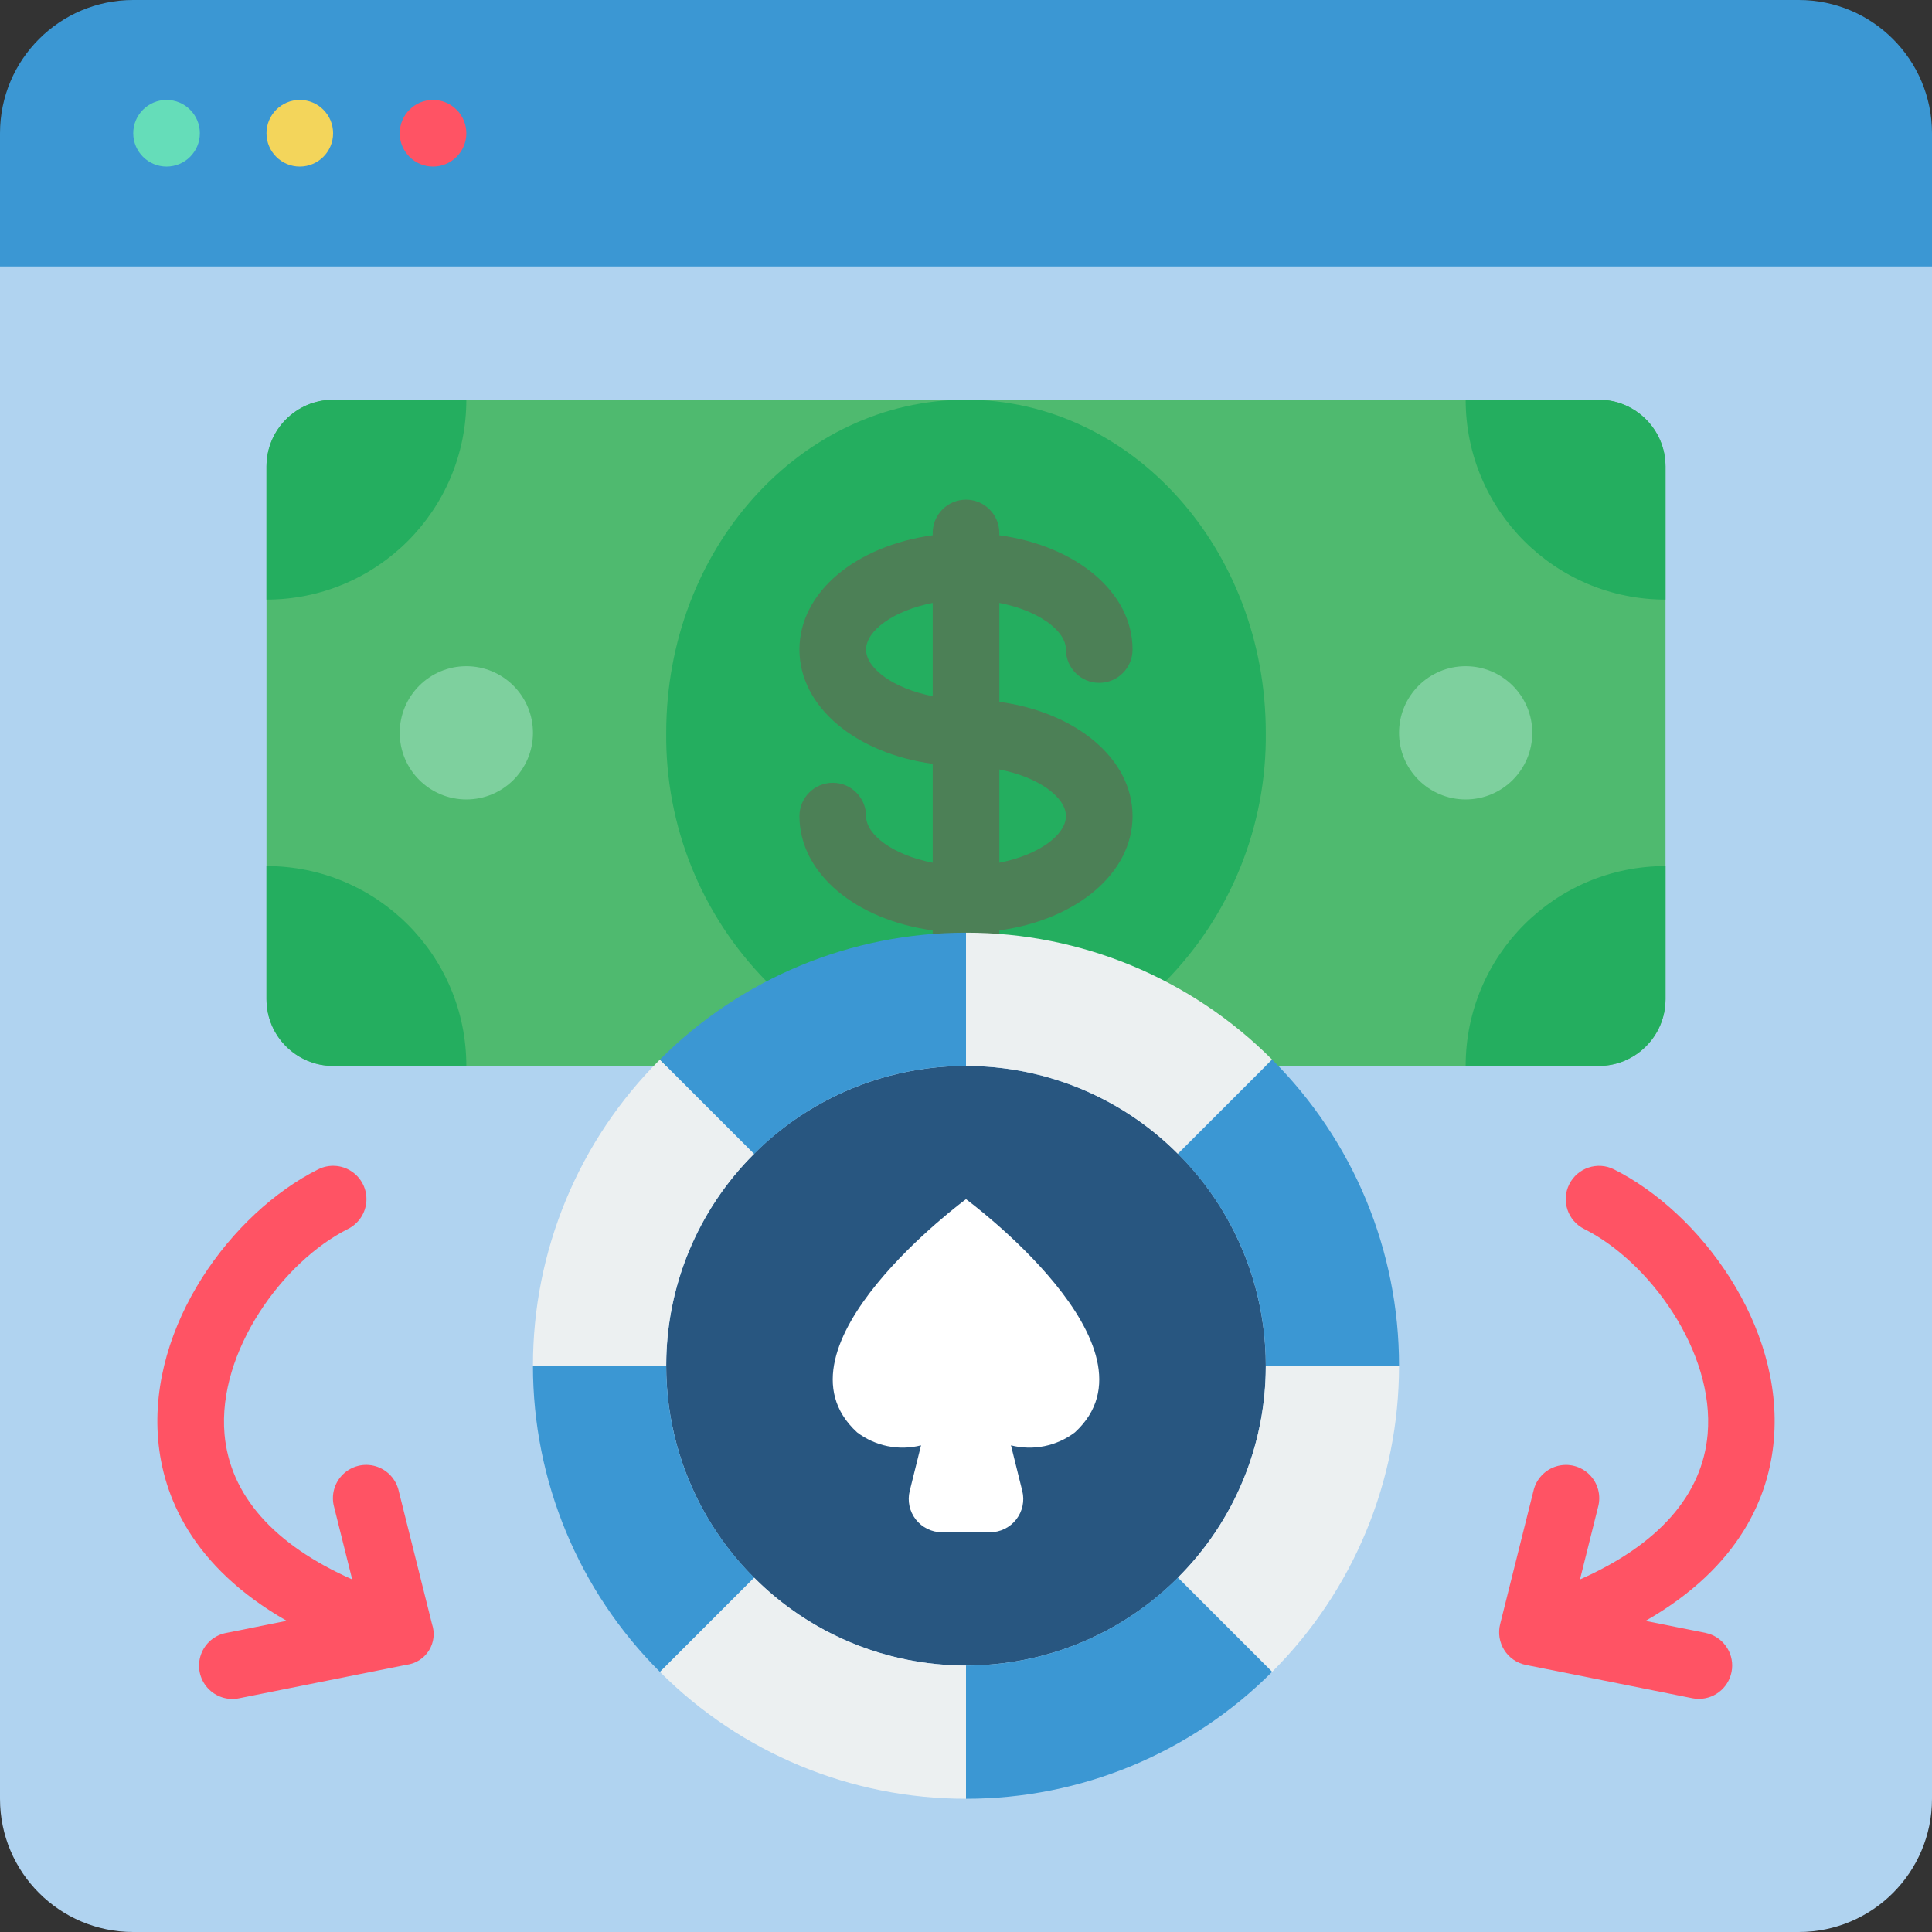 <svg height="512" viewBox="0 0 58 58" width="512" xmlns="http://www.w3.org/2000/svg"><rect x="0" y="0" width="58" height="58" fill="#333333" stroke="none"/><g id="Page-1" fill="none" fill-rule="evenodd"><g id="064---Swapping-Cash" fill-rule="nonzero"><path id="Shape" d="m58 6v48c0 2.209-1.791 4-4 4h-50c-2.209 0-4-1.791-4-4v-48z" fill="#b0d3f0"/><path id="Shape" d="m19.63 32h-9.63c-1.103-.003-1.997-.897-2-2v-16c.003-1.103.897-1.997 2-2h38c1.103.003 1.997.897 2 2v16c-.003 1.103-.897 1.997-2 2z" fill="#4fba6f"/><path id="Shape" d="m34.99 29.46c1.956-1.987 3.039-4.672 3.01-7.46 0-5.52-4.03-10-9-10s-9 4.48-9 10c-.029 2.788 1.054 5.473 3.01 7.46z" fill="#24ae5f"/><circle id="Oval" cx="29" cy="41" fill="#285680" r="9"/><path id="Shape" d="m58 4v4h-58v-4c0-2.209 1.791-4 4-4h50c2.209 0 4 1.791 4 4z" fill="#3b97d3"/><circle id="Oval" cx="5" cy="4" fill="#65ddb9" r="1"/><circle id="Oval" cx="9" cy="4" fill="#f3d55b" r="1"/><circle id="Oval" cx="13" cy="4" fill="#ff5364" r="1"/><path id="Shape" d="m30 21.069v-2.969c1.188.231 2 .838 2 1.4 0 .552.448 1 1 1s1-.448 1-1c0-1.722-1.691-3.115-4-3.431v-.069c0-.552-.448-1-1-1s-1 .448-1 1v.069c-2.309.316-4 1.709-4 3.431s1.691 3.115 4 3.431v2.969c-1.188-.231-2-.838-2-1.4 0-.552-.448-1-1-1s-1 .448-1 1c0 1.722 1.691 3.115 4 3.431v.069c0 .552.448 1 1 1s1-.448 1-1v-.069c2.309-.316 4-1.709 4-3.431s-1.691-3.115-4-3.431zm-4-1.569c0-.561.812-1.168 2-1.4v2.8c-1.188-.232-2-.839-2-1.4zm4 6.4v-2.8c1.188.231 2 .838 2 1.4s-.812 1.168-2 1.4z" fill="#4c8056"/><circle id="Oval" cx="14" cy="22" fill="#7ed09e" r="2"/><circle id="Oval" cx="44" cy="22" fill="#7ed09e" r="2"/><path id="Shape" d="m12.97 48.758-1-4c-.08-.354-.345-.637-.693-.74-.348-.103-.724-.009-.983.245-.259.254-.36.628-.264.978l.543 2.174c-2.359-1.046-3.673-2.534-3.833-4.364-.213-2.468 1.745-5.176 3.707-6.157.32-.16.53-.478.552-.835.022-.357-.149-.698-.447-.895-.298-.197-.679-.22-.999-.06-2.6 1.3-5.1 4.689-4.805 8.119.144 1.677 1 3.8 3.858 5.435l-1.8.361c-.359.062-.656.313-.775.657-.12.344-.043.725.2.996.243.271.614.388.969.307l5-1c.278-.034.526-.191.676-.428s.184-.529.094-.794z" fill="#ff5364"/><path id="Shape" d="m53.252 43.224c.3-3.43-2.21-6.822-4.8-8.119-.494-.247-1.095-.046-1.342.448s-.046 1.095.448 1.342c1.962.981 3.92 3.689 3.707 6.157-.158 1.83-1.474 3.318-3.833 4.364l.543-2.174c.096-.35-.005-.724-.264-.978-.259-.254-.635-.348-.983-.245-.348.103-.613.386-.693.74l-1 4c-.066.264-.022.543.122.774s.376.392.643.448l5 1c.066.014.133.02.2.02.514.001.944-.388.996-.9.052-.511-.292-.978-.796-1.08l-1.8-.361c2.857-1.632 3.708-3.759 3.852-5.435z" fill="#ff5364"/><g fill="#24ae5f"><path id="Shape" d="m14 12c0 3.314-2.686 6-6 6v-4c.003-1.103.897-1.997 2-2z"/><path id="Shape" d="m14 32h-4c-1.103-.003-1.997-.897-2-2v-4c3.314 0 6 2.686 6 6z"/><path id="Shape" d="m50 14v4c-3.314 0-6-2.686-6-6h4c1.103.003 1.997.897 2 2z"/><path id="Shape" d="m50 26v4c-.003 1.103-.897 1.997-2 2h-4c0-3.314 2.686-6 6-6z"/></g><path id="Shape" d="m29 50v4c-3.448.003-6.755-1.368-9.19-3.81l2.83-2.83c1.683 1.693 3.973 2.643 6.36 2.64z" fill="#ecf0f1"/><path id="Shape" d="m22.64 47.36-2.83 2.83c-2.442-2.435-3.813-5.742-3.81-9.19h4c-.003 2.387.947 4.677 2.64 6.36z" fill="#3b97d3"/><path id="Shape" d="m22.64 34.64c-1.693 1.683-2.643 3.973-2.64 6.36h-4c-.003-3.448 1.368-6.755 3.81-9.19z" fill="#ecf0f1"/><path id="Shape" d="m29 28v4c-2.387-.003-4.677.947-6.36 2.64l-2.83-2.83c2.435-2.442 5.742-3.813 9.19-3.81z" fill="#3b97d3"/><path id="Shape" d="m38.19 31.81-2.83 2.83c-1.683-1.693-3.973-2.643-6.36-2.64v-4c3.448-.003 6.755 1.368 9.19 3.81z" fill="#ecf0f1"/><path id="Shape" d="m42 41h-4c.003-2.387-.947-4.677-2.64-6.36l2.83-2.83c2.442 2.435 3.813 5.742 3.81 9.19z" fill="#3b97d3"/><path id="Shape" d="m42 41c.003 3.448-1.368 6.755-3.81 9.19l-2.83-2.83c1.693-1.683 2.643-3.973 2.64-6.36z" fill="#ecf0f1"/><path id="Shape" d="m38.19 50.19c-2.435 2.442-5.742 3.813-9.19 3.81v-4c2.387.003 4.677-.947 6.36-2.64z" fill="#3b97d3"/><path id="Shape" d="m29 46h.72c.307-0.0.598-.142.787-.384s.257-.558.183-.856l-.34-1.37c.666.169 1.373.025 1.92-.39 2.78-2.55-3.27-7-3.27-7s-6.05 4.45-3.27 7c.547.415 1.254.559 1.92.39l-.34 1.37c-.074.298-.006.614.183.856s.48.384.787.384z" fill="#fff"/></g></g></svg>
